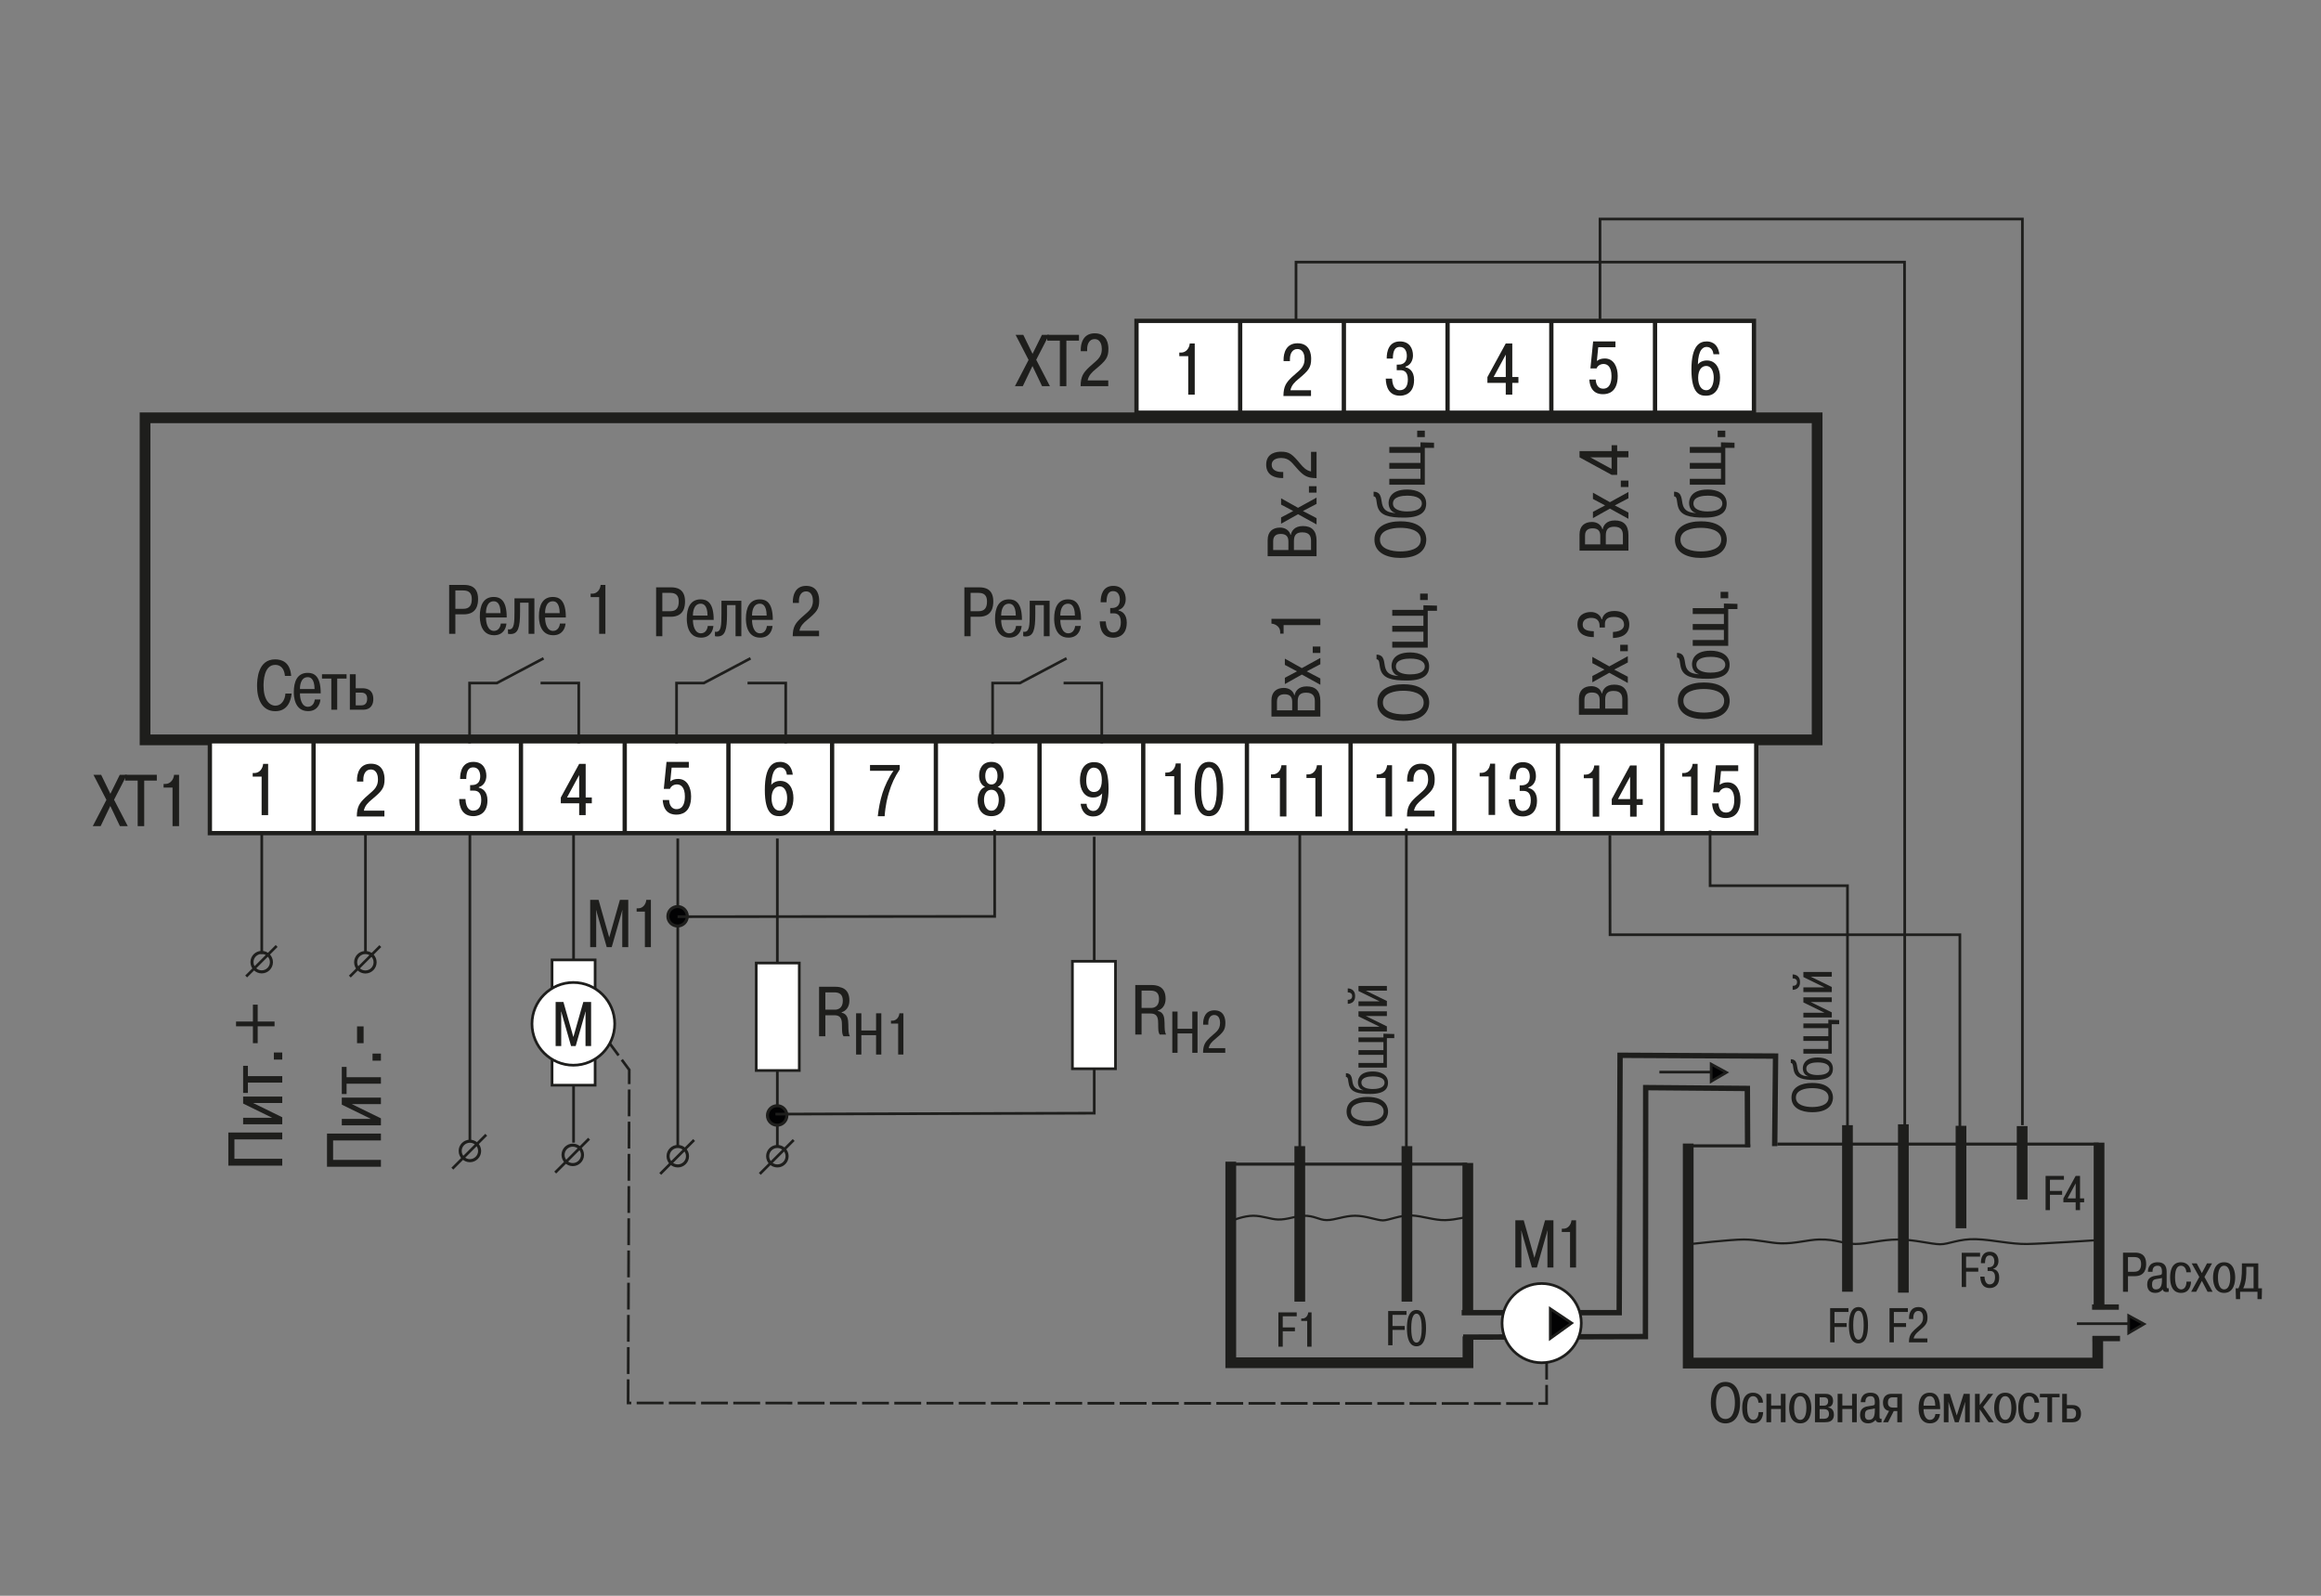 <?xml version="1.0" encoding="utf-8"?>
<!-- Generator: Adobe Illustrator 23.1.0, SVG Export Plug-In . SVG Version: 6.00 Build 0)  -->
<svg version="1.1" id="Слой_1" xmlns="http://www.w3.org/2000/svg" xmlns:xlink="http://www.w3.org/1999/xlink" x="0px" y="0px"
	 width="800px" height="550px" viewBox="0 0 800 550" style="enable-background:new 0 0 800 550;" xml:space="preserve">
<rect x="0" y="0" width="800" height="550" fill="#808080" stroke="none"/>
<style type="text/css">
	.st0{fill:none;stroke:#1E1E1C;stroke-width:0.925;}
	.st1{fill:none;stroke:#1E1E1C;stroke-width:3.7;}
	.st2{fill:#FFFFFF;stroke:#1E1E1C;stroke-width:1.48;stroke-linecap:square;}
	.st3{fill:none;stroke:#1E1E1C;stroke-width:1.48;}
	.st4{fill:#1E1E1C;}
	.st5{fill:#1E1E1C;stroke:#1E1E1C;stroke-width:0.925;}
	.st6{fill:none;stroke:#1E1E1C;stroke-width:1.054;}
	.st7{fill:none;stroke:#1E1E1C;stroke-width:0.925;stroke-dasharray:7.4,0.925;}
	.st8{fill:#020203;stroke:#1E1E1C;stroke-width:1.85;}
	.st9{fill:#FFFFFF;stroke:#1E1E1C;stroke-width:0.925;}
	.st10{fill:#020203;stroke:#1E1E1C;stroke-width:0.925;}
	.st11{fill:none;stroke:#1E1E1C;stroke-width:3.7;stroke-miterlimit:2.613;}
	.st12{fill:#020203;stroke:#1E1E1C;stroke-width:1.11;stroke-miterlimit:2.613;}
	.st13{fill:none;stroke:#1E1E1C;stroke-width:1.039;stroke-miterlimit:2.613;}
	.st14{fill:none;stroke:#1E1E1C;stroke-width:0.74;stroke-miterlimit:2.613;}
	.st15{fill:none;stroke:#FFFFFF;stroke-width:1.85;}
	.st16{fill:none;stroke:#1E1E1C;stroke-width:3.92;stroke-miterlimit:2.613;}
	.st17{fill:none;stroke:#1E1E1C;stroke-width:5.04;stroke-miterlimit:2.613;}
	.st18{fill:none;stroke:#1E1E1C;stroke-width:2.822;stroke-miterlimit:2.613;}
	.st19{fill:none;stroke:#1E1E1C;stroke-width:0.98;stroke-miterlimit:2.613;}
	.st20{fill:none;stroke:#FFFFFF;stroke-width:5.6;stroke-miterlimit:2.613;}
	.st21{fill:none;stroke:#1E1E1C;stroke-width:1.4;stroke-miterlimit:2.613;}
	.st22{fill:none;stroke:#1E1E1C;stroke-width:1.12;stroke-miterlimit:2.613;stroke-dasharray:25.2,5.6;}
	.st23{fill:none;stroke:#1E1E1C;stroke-width:3.36;stroke-miterlimit:2.613;}
	.st24{fill:none;stroke:#1E1E1C;stroke-width:1.12;stroke-miterlimit:2.613;}
	.st25{fill-rule:evenodd;clip-rule:evenodd;fill:#1E1E1C;}
	.st26{fill-rule:evenodd;clip-rule:evenodd;fill:#1E1E1C;stroke:#1E1E1C;stroke-width:5.600000e-04;stroke-miterlimit:2.613;}
	.st27{fill:none;stroke:#1E1E1C;stroke-width:1.68;stroke-miterlimit:2.613;}
	.st28{fill:none;stroke:#1E1E1C;stroke-width:1.12;stroke-miterlimit:2.613;stroke-dasharray:8.4,2.8;}
	.st29{fill:none;stroke:#231F20;stroke-width:3.92;stroke-miterlimit:2.613;}
	.st30{fill:none;stroke:#231F20;stroke-width:5.04;stroke-miterlimit:2.613;}
	.st31{fill:none;stroke:#231F20;stroke-width:2.822;stroke-miterlimit:2.613;}
	.st32{fill:none;stroke:#231F20;stroke-width:1.4;stroke-miterlimit:2.613;}
	.st33{fill:none;stroke:#231F20;stroke-width:1.12;stroke-miterlimit:2.613;stroke-dasharray:25.2,5.6;}
	.st34{fill:none;stroke:#231F20;stroke-width:3.36;stroke-miterlimit:2.613;}
	.st35{fill-rule:evenodd;clip-rule:evenodd;fill:#231F20;}
	.st36{fill-rule:evenodd;clip-rule:evenodd;fill:#231F20;stroke:#231F20;stroke-width:5.600000e-04;stroke-miterlimit:2.613;}
	.st37{fill:none;stroke:#231F20;stroke-width:1.12;stroke-miterlimit:2.613;}
	.st38{fill:none;stroke:#231F20;stroke-width:1.68;stroke-miterlimit:2.613;}
	.st39{fill:#231F20;}
	.st40{fill:#020203;stroke:#1E1E1C;stroke-width:1.054;}
	.st41{fill:none;stroke:#1E1E1C;stroke-width:0.925;stroke-dasharray:7.4,1.85;}
	.st42{fill:#020203;}
	.st43{fill:none;stroke:#1E1E1C;stroke-width:1.85;stroke-miterlimit:2.613;}
	.st44{fill:none;stroke:#231F20;stroke-width:5.04;}
	.st45{fill:none;stroke:#231F20;stroke-width:2.24;}
	.st46{fill:#231F20;stroke:#231F20;stroke-width:1.4;}
	.st47{fill:#020203;stroke:#231F20;stroke-width:1.4;}
	.st48{fill:none;stroke:#231F20;stroke-width:5.6;stroke-miterlimit:2.613;}
	.st49{fill:none;stroke:#231F20;stroke-width:2.8;stroke-miterlimit:2.613;}
	.st50{fill:none;stroke:#1E1E1C;stroke-width:3.145;stroke-miterlimit:2.613;}
	.st51{fill:none;stroke:#1E1E1C;stroke-width:0.925;stroke-dasharray:9.25,1.85;}
	.st52{fill:none;stroke:#1E1E1C;stroke-width:1.85;}
	.st53{fill:#FFFFFF;}
	.st54{fill:none;stroke:#231F20;stroke-width:2.8;}
</style>
<path class="st14" d="M723.233,427.413c0,0-18.939,1.258-24.554,1.348c-5.617,0.089-11.704-1.454-17.557-1.658
	c-5.859-0.205-9.354,1.762-12.396,1.747c-3.046-0.012-8.891-1.644-14.51-1.644c-5.622,0-10.538,1.555-14.753,1.543
	c-4.21-0.014-6.316-1.647-12.408-1.543c-3.855,0.066-8.192,1.44-13.111,1.336c-3.742-0.08-8.138-1.336-12.878-1.336
	c-4.688,0-18.272,1.555-18.272,1.555"/>
<line class="st0" x1="197.696" y1="287.198" x2="197.696" y2="393.825"/>
<rect x="50" y="144" class="st1" width="576.328" height="111.001"/>
<rect x="72.338" y="255.5" class="st2" width="533.008" height="31.653"/>
<line class="st3" x1="251.071" y1="255.528" x2="251.071" y2="287.184"/>
<line class="st3" x1="286.808" y1="255.526" x2="286.808" y2="287.184"/>
<line class="st3" x1="215.33" y1="255.528" x2="215.33" y2="287.184"/>
<line class="st3" x1="179.558" y1="255.528" x2="179.558" y2="287.184"/>
<line class="st3" x1="465.523" y1="255.528" x2="465.523" y2="287.184"/>
<line class="st3" x1="322.576" y1="255.528" x2="322.576" y2="287.184"/>
<line class="st3" x1="358.313" y1="255.528" x2="358.313" y2="287.184"/>
<line class="st3" x1="394.05" y1="255.528" x2="394.05" y2="287.184"/>
<line class="st3" x1="501.262" y1="255.528" x2="501.262" y2="287.184"/>
<line class="st3" x1="537.005" y1="255.526" x2="537.005" y2="287.182"/>
<line class="st3" x1="572.951" y1="256.08" x2="572.951" y2="287.736"/>
<line class="st3" x1="429.787" y1="255.528" x2="429.787" y2="287.184"/>
<path class="st4" d="M374.531,277.037c-0.026,1.337,0.96,2.471,2.269,2.471c1.594,0,2.799-1.411,3.103-6.127l0.026,0.025
	c-1.011,1.286-2.293,1.464-3.176,1.464c-3.103,0-4.516-2.876-4.516-5.902c0-3.077,1.16-6.28,4.791-6.28
	c2.522,0,5.068,0.934,5.068,9.156c0,8.244-2.974,9.557-5.297,9.557c-3.149,0-4.161-2.674-4.31-4.363H374.531z M376.977,264.58
	c-1.789,0-2.57,2.069-2.57,4.414c0,3.881,2.169,3.983,2.595,3.983c1.338,0,2.774-0.781,2.774-4.085
	C379.777,265.891,378.617,264.58,376.977,264.58z"/>
<g>
	<path class="st4" d="M438.076,266.901h0.635c1.637,0,2.819-1.438,2.974-3.153h1.715V281.4h-2.245v-13.264h-3.079V266.901z"/>
	<path class="st4" d="M450.309,266.901h0.632c1.636,0,2.823-1.438,2.974-3.153h1.713V281.4h-2.245v-13.264h-3.074V266.901z"/>
</g>
<g>
	<path class="st4" d="M401.648,266.272h0.632c1.641,0,2.823-1.439,2.975-3.153h1.714v17.652h-2.245v-13.263h-3.075V266.272z"/>
	<path class="st4" d="M411.783,271.946c0-9.104,3.71-9.357,4.918-9.357c1.209,0,4.916,0.253,4.916,9.357
		c0,9.103-3.707,9.356-4.916,9.356C415.493,281.302,411.783,281.049,411.783,271.946z M419.4,271.946
		c0-6.027-1.412-7.464-2.699-7.464c-1.287,0-2.699,1.437-2.699,7.464c0,6.026,1.412,7.463,2.699,7.463
		C417.988,279.409,419.4,277.972,419.4,271.946z"/>
</g>
<line class="st3" x1="143.819" y1="255.528" x2="143.819" y2="287.184"/>
<g>
	<path class="st4" d="M474.492,266.902h0.629c1.639,0,2.825-1.438,2.974-3.152h1.717v17.65h-2.245v-13.264h-3.076V266.902z"/>
	<path class="st4" d="M494.462,281.4h-9.507c0.026-3.378,0.96-4.64,2.9-6.505c2.371-2.27,4.389-3.1,4.389-6.304
		c0-0.909-0.228-3.379-2.498-3.379c-1.79,0-2.545,1.715-2.545,3.404v0.756h-2.197v-0.529c0-2.068,0.757-5.624,4.817-5.624
		c4.389,0,4.69,3.986,4.69,5.347c0,3.051-0.908,4.086-4.389,6.986c-1.308,1.082-2.418,2.167-2.747,3.857h7.087V281.4z"/>
</g>
<line class="st3" x1="108.072" y1="255.528" x2="108.072" y2="287.184"/>
<g>
	<path class="st4" d="M510.012,266.371h0.633c1.64,0,2.823-1.437,2.975-3.152h1.713v17.651h-2.244v-13.263h-3.076V266.371z"/>
	<path class="st4" d="M522.191,275.5c0.202,3.656,1.868,4.008,2.623,4.008c1.889,0,2.82-1.411,2.82-3.732
		c0-2.924-1.66-3.176-2.568-3.176h-1.261v-1.916h0.529c0.656,0,2.952-0.025,2.952-3.053c0-1.309-0.532-3.051-2.423-3.051
		c-1.458,0-2.371,0.984-2.394,4.01h-2.117c-0.026-2.472,0.729-5.9,4.563-5.9c3.354,0,4.49,2.497,4.49,4.842
		c0,1.663-0.835,3.354-2.599,3.857v0.202c1.214,0.226,2.973,1.235,2.973,4.362c0,5.319-4.107,5.446-4.841,5.446
		c-3.881,0-4.841-3.127-4.916-5.9H522.191z"/>
</g>
<g>
	<path class="st4" d="M545.901,266.983h0.633c1.637,0,2.823-1.437,2.975-3.151h1.713v17.651h-2.242v-13.264h-3.079V266.983z"/>
	<path class="st4" d="M555.535,277.423v-1.991l6.327-11.6h2.246v11.575h2.115v2.016h-2.115v4.06h-2.246v-4.06H555.535z
		 M561.862,275.407v-7.717l-4.187,7.717H561.862z"/>
</g>
<path class="st4" d="M160.427,275.399c0.201,3.657,1.866,4.01,2.625,4.01c1.892,0,2.825-1.411,2.825-3.733
	c0-2.924-1.665-3.176-2.572-3.176h-1.264v-1.917h0.532c0.655,0,2.948-0.025,2.948-3.051c0-1.31-0.528-3.051-2.417-3.051
	c-1.464,0-2.372,0.984-2.398,4.008h-2.119c-0.026-2.47,0.733-5.9,4.565-5.9c3.354,0,4.488,2.497,4.488,4.843
	c0,1.664-0.833,3.353-2.599,3.857v0.202c1.212,0.227,2.978,1.236,2.978,4.361c0,5.32-4.111,5.446-4.843,5.446
	c-3.882,0-4.842-3.126-4.916-5.9H160.427z"/>
<path class="st4" d="M337.472,267.33c0-2.471,1.238-4.741,4.239-4.741s4.231,2.27,4.231,4.741c0,1.742-0.703,3.253-2.064,3.885
	c2.498,0.882,2.57,4.184,2.57,4.564c0,2.95-1.387,5.52-4.737,5.52c-3.356,0-4.744-2.571-4.744-5.52c0-0.38,0.079-3.682,2.573-4.564
	C338.178,270.583,337.472,269.071,337.472,267.33z M344.256,275.652c0-1.589-0.654-3.455-2.546-3.455
	c-1.892,0-2.547,1.866-2.547,3.455c0,1.538,0.603,3.757,2.547,3.757C343.651,279.409,344.256,277.19,344.256,275.652z
	 M343.826,267.407c0-0.555-0.127-2.926-2.116-2.926c-1.993,0-2.119,2.371-2.119,2.926c0,2.016,0.933,2.974,2.119,2.974
	C342.896,270.382,343.826,269.423,343.826,267.407z"/>
<path class="st4" d="M299.878,263.664h10.239v1.538c-1.77,2.647-2.774,4.815-3.733,7.992c-0.48,1.563-1.212,4.336-1.464,8.12h-2.369
	c0.275-2.597,0.833-5.497,1.636-8.018c0.733-2.269,2.145-5.421,3.785-7.64h-8.094V263.664z"/>
<path class="st4" d="M271.206,267.003c-0.074-0.831-0.55-2.521-2.343-2.521c-1.06,0-2.899,0.655-3.026,6.051
	c0.606-0.856,1.815-1.387,3.101-1.387c3.152,0,4.54,2.824,4.54,5.926c0,2.698-1.034,6.227-4.818,6.227
	c-2.165,0-5.042-0.629-5.042-9.026c0-8.497,2.974-9.684,5.269-9.684c0.835,0,3.836,0.153,4.365,4.414H271.206z M268.712,279.409
	c1.944,0,2.598-2.396,2.598-4.363c0-1.588-0.557-4.008-2.624-4.008c-1.438,0-2.749,1.261-2.749,4.085
	C265.937,277.82,267.098,279.409,268.712,279.409z"/>
<path class="st4" d="M230.641,275.727c0,1.186,0.558,3.152,2.524,3.152c2.447,0,2.9-2.47,2.9-4.362c0-3.101-1.312-4.159-2.725-4.159
	c-1.108,0-2.066,0.603-2.42,1.537H228.8l0.934-9.306h7.691v1.994H231.5l-0.476,4.739c0.779-0.58,1.588-0.856,2.748-0.856
	c3.124,0,4.435,3,4.435,6.025c0,5.876-3.632,6.279-5.042,6.279c-1.007,0-4.439-0.051-4.74-5.043H230.641z"/>
<path class="st4" d="M193.297,276.87v-1.991l6.329-11.6h2.245v11.574h2.116v2.017h-2.116v4.06h-2.245v-4.06H193.297z
	 M199.626,274.853v-7.715l-4.187,7.715H199.626z"/>
<path class="st4" d="M87.1,266.432h0.628c1.639,0,2.825-1.437,2.974-3.151h1.717v17.651h-2.241v-13.264H87.1V266.432z"/>
<g>
	<path class="st4" d="M592.344,276.904c0,1.187,0.558,3.153,2.524,3.153c2.446,0,2.9-2.471,2.9-4.363c0-3.1-1.313-4.158-2.726-4.158
		c-1.108,0-2.068,0.605-2.42,1.537h-2.119l0.934-9.305h7.691v1.992h-5.925l-0.478,4.741c0.779-0.58,1.588-0.857,2.747-0.857
		c3.124,0,4.436,3,4.436,6.025c0,5.876-3.632,6.279-5.04,6.279c-1.009,0-4.439-0.049-4.742-5.043H592.344z"/>
	<path class="st4" d="M579.809,266.432h0.628c1.639,0,2.825-1.437,2.973-3.151h1.719v17.651h-2.244v-13.264h-3.077V266.432z"/>
</g>
<line class="st5" x1="125.965" y1="287.184" x2="125.965" y2="328.332"/>
<line class="st5" x1="167.587" y1="391.115" x2="155.912" y2="402.791"/>
<line class="st5" x1="131.088" y1="326.083" x2="120.583" y2="336.589"/>
<path class="st6" d="M125.938,328.304c1.85,0,3.352,1.498,3.352,3.348c0,1.853-1.502,3.352-3.352,3.352
	c-1.853,0-3.352-1.498-3.352-3.352C122.586,329.803,124.084,328.304,125.938,328.304z"/>
<line class="st5" x1="95.353" y1="326.043" x2="84.848" y2="336.549"/>
<path class="st6" d="M90.203,328.263c1.85,0,3.352,1.5,3.352,3.35c0,1.853-1.502,3.352-3.352,3.352
	c-1.853,0-3.353-1.498-3.353-3.352C86.85,329.763,88.349,328.263,90.203,328.263z"/>
<line class="st5" x1="90.225" y1="287.184" x2="90.225" y2="328.778"/>
<path class="st6" d="M161.962,393.338c1.853,0,3.352,1.498,3.352,3.349c0,1.852-1.498,3.352-3.352,3.352
	c-1.85,0-3.349-1.499-3.349-3.352C158.613,394.836,160.112,393.338,161.962,393.338z"/>
<path class="st4" d="M132.496,281.4h-9.506c0.026-3.378,0.959-4.64,2.897-6.506c2.372-2.27,4.387-3.101,4.387-6.304
	c0-0.908-0.223-3.378-2.494-3.378c-1.789,0-2.547,1.713-2.547,3.401v0.758h-2.19v-0.529c0-2.069,0.751-5.624,4.815-5.624
	c4.387,0,4.691,3.985,4.691,5.347c0,3.051-0.91,4.084-4.39,6.985c-1.312,1.083-2.42,2.169-2.747,3.859h7.086V281.4z"/>
<rect x="391.721" y="110.591" class="st2" width="212.828" height="31.653"/>
<line class="st3" x1="570.452" y1="110.618" x2="570.452" y2="142.275"/>
<line class="st3" x1="534.712" y1="110.618" x2="534.712" y2="142.275"/>
<line class="st3" x1="498.943" y1="110.618" x2="498.943" y2="142.275"/>
<line class="st3" x1="463.201" y1="110.618" x2="463.201" y2="142.275"/>
<line class="st3" x1="427.454" y1="110.618" x2="427.454" y2="142.275"/>
<path class="st4" d="M479.81,130.49c0.2,3.656,1.865,4.01,2.625,4.01c1.891,0,2.823-1.411,2.823-3.733
	c0-2.925-1.666-3.178-2.571-3.178h-1.263v-1.916h0.532c0.654,0,2.947-0.025,2.947-3.051c0-1.311-0.529-3.051-2.416-3.051
	c-1.465,0-2.373,0.983-2.399,4.008h-2.118c-0.026-2.471,0.73-5.9,4.564-5.9c3.354,0,4.488,2.497,4.488,4.842
	c0,1.664-0.833,3.354-2.597,3.858v0.203c1.209,0.226,2.978,1.236,2.978,4.361c0,5.321-4.114,5.446-4.845,5.446
	c-3.881,0-4.841-3.127-4.916-5.9H479.81z"/>
<path class="st4" d="M590.589,122.093c-0.075-0.83-0.55-2.52-2.343-2.52c-1.061,0-2.9,0.655-3.027,6.051
	c0.607-0.857,1.816-1.387,3.1-1.387c3.154,0,4.54,2.824,4.54,5.926c0,2.697-1.033,6.227-4.817,6.227
	c-2.164,0-5.041-0.63-5.041-9.026c0-8.498,2.973-9.684,5.266-9.684c0.837,0,3.836,0.153,4.366,4.413H590.589z M588.094,134.501
	c1.945,0,2.599-2.397,2.599-4.363c0-1.588-0.558-4.008-2.625-4.008c-1.439,0-2.747,1.261-2.747,4.084
	C585.32,132.911,586.48,134.501,588.094,134.501z"/>
<path class="st4" d="M550.022,130.817c0,1.187,0.56,3.153,2.526,3.153c2.446,0,2.898-2.471,2.898-4.363
	c0-3.1-1.31-4.159-2.724-4.159c-1.108,0-2.065,0.605-2.42,1.538h-2.119l0.934-9.306h7.694v1.992h-5.928l-0.475,4.741
	c0.776-0.58,1.585-0.857,2.747-0.857c3.124,0,4.436,3.001,4.436,6.025c0,5.877-3.634,6.28-5.043,6.28
	c-1.007,0-4.441-0.051-4.742-5.044H550.022z"/>
<path class="st4" d="M512.679,131.962v-1.991l6.327-11.6h2.246v11.574h2.115v2.017h-2.115v4.06h-2.246v-4.06H512.679z
	 M519.006,129.945v-7.715l-4.187,7.715H519.006z"/>
<path class="st4" d="M406.482,121.524h0.628c1.64,0,2.826-1.437,2.974-3.152h1.718v17.65h-2.243V122.76h-3.078V121.524z"/>
<path class="st4" d="M451.878,136.492h-9.506c0.026-3.379,0.96-4.641,2.897-6.507c2.372-2.27,4.388-3.1,4.388-6.304
	c0-0.907-0.225-3.378-2.496-3.378c-1.789,0-2.546,1.715-2.546,3.402v0.758h-2.191v-0.53c0-2.069,0.751-5.623,4.815-5.623
	c4.388,0,4.692,3.983,4.692,5.346c0,3.051-0.911,4.083-4.391,6.983c-1.311,1.084-2.42,2.17-2.747,3.86h7.086V136.492z"/>
<line class="st0" x1="161.957" y1="287.193" x2="161.957" y2="393.336"/>
<line class="st5" x1="239.243" y1="392.921" x2="227.568" y2="404.597"/>
<path class="st6" d="M233.618,395.144c1.853,0,3.352,1.498,3.352,3.349c0,1.852-1.498,3.352-3.352,3.352
	c-1.85,0-3.349-1.499-3.349-3.352C230.268,396.642,231.768,395.144,233.618,395.144z"/>
<line class="st5" x1="203.046" y1="392.466" x2="191.371" y2="404.142"/>
<path class="st6" d="M197.421,394.689c1.853,0,3.352,1.498,3.352,3.35c0,1.852-1.498,3.352-3.352,3.352c-1.85,0-3.35-1.5-3.35-3.352
	C194.071,396.187,195.571,394.689,197.421,394.689z"/>
<line class="st0" x1="233.613" y1="288.999" x2="233.613" y2="395.143"/>
<line class="st5" x1="273.565" y1="392.921" x2="261.89" y2="404.597"/>
<path class="st6" d="M267.94,395.144c1.853,0,3.352,1.498,3.352,3.349c0,1.852-1.498,3.352-3.352,3.352
	c-1.85,0-3.349-1.499-3.349-3.352C264.591,396.642,266.09,395.144,267.94,395.144z"/>
<line class="st0" x1="267.935" y1="288.999" x2="267.935" y2="395.143"/>
<path class="st40" d="M233.55,312.457c1.854,0,3.352,1.498,3.352,3.35c0,1.852-1.498,3.352-3.352,3.352
	c-1.85,0-3.348-1.5-3.348-3.352C230.202,313.955,231.701,312.457,233.55,312.457z"/>
<path class="st40" d="M267.873,381.102c1.854,0,3.352,1.498,3.352,3.35c0,1.852-1.498,3.352-3.352,3.352
	c-1.85,0-3.348-1.5-3.348-3.352C264.525,382.6,266.023,381.102,267.873,381.102z"/>
<polyline class="st0" points="342.831,285.988 342.839,315.846 233.549,315.947 "/>
<polyline class="st0" points="377.153,288.397 377.162,383.668 267.27,383.99 "/>
<polyline class="st0" points="187.353,226.905 171.262,235.417 161.858,235.417 161.858,256.21 "/>
<polyline class="st0" points="199.481,256.21 199.481,235.417 186.324,235.417 "/>
<polyline class="st0" points="258.687,226.906 242.596,235.42 233.192,235.42 233.192,256.211 "/>
<polyline class="st0" points="270.814,256.211 270.814,235.42 257.658,235.42 "/>
<polyline class="st0" points="367.625,226.905 351.534,235.417 342.13,235.417 342.13,256.21 "/>
<polyline class="st0" points="379.752,256.21 379.752,235.417 366.596,235.417 "/>
<g>
	<path class="st4" d="M359.134,115.407h2.453l-4.425,8.596l4.728,9.103h-2.705l-3.313-6.953l-3.337,6.953h-2.706l4.703-9.052
		l-4.475-8.646h2.655l3.186,6.548L359.134,115.407z"/>
	<path class="st4" d="M360.958,117.404v-1.997h10.948v1.997h-4.349v15.701h-2.25v-15.701H360.958z"/>
	<path class="st4" d="M381.996,133.105h-9.532c0.025-3.388,0.96-4.652,2.907-6.523c2.377-2.275,4.399-3.109,4.399-6.32
		c0-0.91-0.228-3.389-2.503-3.389c-1.795,0-2.554,1.72-2.554,3.413v0.759h-2.2v-0.531c0-2.073,0.759-5.638,4.829-5.638
		c4.399,0,4.703,3.995,4.703,5.36c0,3.059-0.91,4.096-4.399,7.003c-1.315,1.088-2.427,2.175-2.756,3.869h7.104V133.105z"/>
</g>
<g>
	<path class="st4" d="M159.988,201.604c1.709,0,4.792,0.385,4.792,4.84c0,1.612-0.241,5.297-4.936,5.297h-2.889v6.718h-2.143
		v-16.854H159.988z M156.954,209.839h2.697c2.239,0,2.961-1.3,2.961-3.347c0-2.071-0.939-2.986-2.961-2.986h-2.697V209.839z"/>
	<path class="st4" d="M174.559,214.92c-0.145,1.709-1.156,4.021-4.262,4.021c-4.839,0-4.912-5.441-4.912-6.549
		c0-3.636,1.18-6.646,4.792-6.646c2.119,0,4.213,1.011,4.455,6.02c0.024,0.36,0.024,0.698,0.024,1.059h-7.151
		c-0.024,1.758,0.578,4.623,2.745,4.623c1.589,0,2.263-1.42,2.359-2.527H174.559z M172.536,211.332
		c-0.024-3.805-1.613-4.094-2.359-4.094c-2.456,0-2.697,3.01-2.673,4.094H172.536z"/>
	<path class="st4" d="M184.193,206.228v12.231h-1.999V207.72h-2.938v3.106c0,5.49-0.65,7.705-3.323,7.705
		c-0.289,0-0.554-0.024-0.843-0.097v-1.541c0.121,0.024,0.265,0.049,0.385,0.049c1.758,0,1.854-2.288,1.854-6.116v-4.599H184.193z"
		/>
	<path class="st4" d="M194.935,214.92c-0.145,1.709-1.156,4.021-4.262,4.021c-4.839,0-4.912-5.441-4.912-6.549
		c0-3.636,1.18-6.646,4.792-6.646c2.119,0,4.214,1.011,4.455,6.02c0.024,0.36,0.024,0.698,0.024,1.059h-7.151
		c-0.024,1.758,0.578,4.623,2.745,4.623c1.589,0,2.263-1.42,2.359-2.527H194.935z M192.912,211.332
		c-0.024-3.805-1.613-4.094-2.359-4.094c-2.456,0-2.697,3.01-2.673,4.094H192.912z"/>
	<path class="st4" d="M203.584,204.614h0.602c1.565,0,2.697-1.373,2.841-3.01h1.637v16.854h-2.143v-12.665h-2.938V204.614z"/>
</g>
<g>
	<path class="st4" d="M231.324,202.435c1.709,0,4.792,0.385,4.792,4.84c0,1.612-0.241,5.297-4.936,5.297h-2.889v6.718h-2.143
		v-16.854H231.324z M228.29,210.669h2.697c2.239,0,2.961-1.3,2.961-3.347c0-2.071-0.939-2.986-2.961-2.986h-2.697V210.669z"/>
	<path class="st4" d="M245.895,215.75c-0.145,1.709-1.156,4.021-4.262,4.021c-4.839,0-4.912-5.441-4.912-6.549
		c0-3.636,1.18-6.646,4.792-6.646c2.119,0,4.213,1.011,4.455,6.02c0.024,0.36,0.024,0.698,0.024,1.059h-7.151
		c-0.024,1.758,0.578,4.623,2.745,4.623c1.589,0,2.263-1.42,2.359-2.527H245.895z M243.872,212.162
		c-0.024-3.805-1.613-4.094-2.359-4.094c-2.456,0-2.697,3.01-2.673,4.094H243.872z"/>
	<path class="st4" d="M255.529,207.058v12.231h-1.999V208.55h-2.938v3.106c0,5.49-0.65,7.705-3.323,7.705
		c-0.289,0-0.554-0.024-0.843-0.097v-1.541c0.121,0.024,0.265,0.049,0.385,0.049c1.758,0,1.854-2.288,1.854-6.116v-4.599H255.529z"
		/>
	<path class="st4" d="M266.271,215.75c-0.145,1.709-1.156,4.021-4.262,4.021c-4.839,0-4.912-5.441-4.912-6.549
		c0-3.636,1.18-6.646,4.792-6.646c2.119,0,4.214,1.011,4.455,6.02c0.024,0.36,0.024,0.698,0.024,1.059h-7.151
		c-0.024,1.758,0.578,4.623,2.745,4.623c1.589,0,2.263-1.42,2.359-2.527H266.271z M264.248,212.162
		c-0.024-3.805-1.613-4.094-2.359-4.094c-2.456,0-2.697,3.01-2.673,4.094H264.248z"/>
	<path class="st4" d="M282.312,219.289h-9.077c0.024-3.227,0.915-4.431,2.769-6.212c2.263-2.167,4.189-2.962,4.189-6.02
		c0-0.867-0.217-3.227-2.384-3.227c-1.709,0-2.432,1.637-2.432,3.25v0.723h-2.095v-0.506c0-1.975,0.723-5.369,4.599-5.369
		c4.189,0,4.479,3.805,4.479,5.104c0,2.913-0.867,3.9-4.189,6.67c-1.252,1.035-2.312,2.07-2.625,3.684h6.766V219.289z"/>
</g>
<g>
	<path class="st4" d="M337.576,202.435c1.709,0,4.792,0.385,4.792,4.84c0,1.612-0.241,5.297-4.936,5.297h-2.889v6.718h-2.143
		v-16.854H337.576z M334.542,210.669h2.697c2.239,0,2.961-1.3,2.961-3.347c0-2.071-0.939-2.986-2.961-2.986h-2.697V210.669z"/>
	<path class="st4" d="M352.146,215.75c-0.145,1.709-1.156,4.021-4.262,4.021c-4.839,0-4.912-5.441-4.912-6.549
		c0-3.636,1.18-6.646,4.792-6.646c2.119,0,4.213,1.011,4.455,6.02c0.024,0.36,0.024,0.698,0.024,1.059h-7.151
		c-0.024,1.758,0.578,4.623,2.745,4.623c1.589,0,2.263-1.42,2.359-2.527H352.146z M350.124,212.162
		c-0.024-3.805-1.613-4.094-2.359-4.094c-2.456,0-2.697,3.01-2.673,4.094H350.124z"/>
	<path class="st4" d="M361.781,207.058v12.231h-1.999V208.55h-2.938v3.106c0,5.49-0.65,7.705-3.323,7.705
		c-0.289,0-0.554-0.024-0.843-0.097v-1.541c0.121,0.024,0.265,0.049,0.385,0.049c1.758,0,1.854-2.288,1.854-6.116v-4.599H361.781z"
		/>
	<path class="st4" d="M372.523,215.75c-0.145,1.709-1.156,4.021-4.262,4.021c-4.839,0-4.912-5.441-4.912-6.549
		c0-3.636,1.18-6.646,4.792-6.646c2.119,0,4.214,1.011,4.455,6.02c0.024,0.36,0.024,0.698,0.024,1.059h-7.151
		c-0.024,1.758,0.578,4.623,2.745,4.623c1.589,0,2.263-1.42,2.359-2.527H372.523z M370.5,212.162
		c-0.024-3.805-1.613-4.094-2.359-4.094c-2.456,0-2.697,3.01-2.673,4.094H370.5z"/>
	<path class="st4" d="M381.123,214.16c0.193,3.491,1.782,3.829,2.505,3.829c1.806,0,2.696-1.349,2.696-3.564
		c0-2.793-1.589-3.033-2.456-3.033h-1.204v-1.83h0.506c0.626,0,2.817-0.024,2.817-2.914c0-1.252-0.506-2.913-2.312-2.913
		c-1.396,0-2.264,0.939-2.287,3.828h-2.023c-0.024-2.359,0.699-5.634,4.358-5.634c3.203,0,4.286,2.384,4.286,4.623
		c0,1.589-0.795,3.202-2.479,3.684v0.192c1.155,0.217,2.841,1.181,2.841,4.166c0,5.08-3.925,5.201-4.623,5.201
		c-3.708,0-4.623-2.986-4.695-5.635H381.123z"/>
</g>
<g>
	<path class="st4" d="M436.935,186.123c0-2.913,1.758-4.285,4.285-4.285c1.662,0,3.179,0.891,3.588,2.504h0.12
		c0.217-1.204,1.156-3.034,4.166-3.034c2.985,0,4.695,1.541,4.695,5.009v5.394h-16.854V186.123z M444.086,189.566v-2.985
		c0-1.782-0.939-2.553-2.625-2.553c-1.156,0-2.625,0.361-2.625,2.48v3.058H444.086z M451.887,189.566v-3.105
		c0-1.276-0.265-2.986-2.985-2.986c-2.071,0-2.914,0.939-2.914,2.986v3.105H451.887z"/>
	<path class="st4" d="M441.558,173.912v-2.167l5.851,3.274l6.381-3.515v2.167l-4.695,2.456l4.695,2.456v2.167l-6.381-3.516
		l-5.851,3.274v-2.167l4.189-2.215L441.558,173.912z"/>
	<path class="st4" d="M451.164,169.792v-2.216h2.625v2.216H451.164z"/>
	<path class="st4" d="M453.789,155.728v9.078c-3.227-0.024-4.431-0.915-6.212-2.77c-2.167-2.263-2.962-4.189-6.02-4.189
		c-0.867,0-3.227,0.217-3.227,2.384c0,1.71,1.637,2.432,3.25,2.432h0.723v2.095h-0.506c-1.975,0-5.369-0.722-5.369-4.599
		c0-4.189,3.805-4.479,5.104-4.479c2.913,0,3.9,0.867,6.67,4.189c1.035,1.252,2.07,2.312,3.684,2.625v-6.767H453.789z"/>
</g>
<g>
	<path class="st4" d="M438.243,241.383c0-2.913,1.758-4.285,4.285-4.285c1.662,0,3.179,0.891,3.588,2.504h0.12
		c0.217-1.204,1.156-3.034,4.166-3.034c2.985,0,4.695,1.541,4.695,5.009v5.394h-16.854V241.383z M445.395,244.826v-2.985
		c0-1.782-0.939-2.553-2.625-2.553c-1.156,0-2.625,0.361-2.625,2.48v3.058H445.395z M453.195,244.826v-3.105
		c0-1.276-0.265-2.986-2.985-2.986c-2.071,0-2.914,0.939-2.914,2.986v3.105H453.195z"/>
	<path class="st4" d="M442.866,229.172v-2.167l5.851,3.274l6.381-3.515v2.167l-4.695,2.456l4.695,2.456v2.167l-6.381-3.516
		l-5.851,3.274v-2.167l4.189-2.215L442.866,229.172z"/>
	<path class="st4" d="M452.473,225.052v-2.216h2.625v2.216H452.473z"/>
	<path class="st4" d="M441.253,218.38v-0.603c0-1.564-1.373-2.696-3.01-2.841v-1.638h16.854v2.144h-12.665v2.938H441.253z"/>
</g>
<g>
	<path class="st4" d="M474.751,242.14c0-4.479,4.165-6.309,8.933-6.309c8.765,0,8.934,5.297,8.934,6.309
		c0,1.011-0.169,6.309-8.934,6.309C478.916,248.448,474.751,246.618,474.751,242.14z M490.715,242.14
		c0-3.443-4.358-4.069-7.031-4.069c-2.938,0-7.03,0.771-7.03,4.069s4.093,4.069,7.03,4.069
		C486.356,246.209,490.715,245.583,490.715,242.14z"/>
	<path class="st4" d="M474.462,225.618c3.082,0.097,2.408,2.962,3.13,4.912c0.65,1.758,2.191,2.312,4.383,2.456v-0.049
		c-2.312-0.602-2.336-3.13-2.336-3.395c0-0.698,0.097-4.671,6.429-4.671c3.275,0,6.525,1.324,6.525,4.839
		c0,1.999-0.843,4.84-7.608,4.84c-5.249,0-8.283-0.698-9.174-3.828c-0.481-1.661-0.193-3.516-1.349-3.491V225.618z M491.1,229.688
		c0-1.59-1.637-2.697-5.032-2.697c-1.517,0-4.936,0.241-4.936,2.697c0,2.07,2.479,2.745,4.863,2.745
		C490.209,232.433,491.1,230.867,491.1,229.688z"/>
	<path class="st4" d="M490.618,217.718H479.88v-2.023h10.738v-3.467H479.88v-2.022h10.738v-1.59l4.672,0.121v1.781h-3.179v12.689
		H479.88v-2.022h10.738V217.718z"/>
	<path class="st4" d="M489.486,206.806v-2.216h2.625v2.216H489.486z"/>
</g>
<g>
	<path class="st4" d="M544.221,240.779c0-2.913,1.758-4.285,4.285-4.285c1.662,0,3.179,0.891,3.588,2.504h0.121
		c0.216-1.204,1.155-3.034,4.165-3.034c2.985,0,4.695,1.541,4.695,5.009v5.394h-16.854V240.779z M551.372,244.223v-2.985
		c0-1.782-0.939-2.553-2.625-2.553c-1.155,0-2.625,0.361-2.625,2.48v3.058H551.372z M559.173,244.223v-3.105
		c0-1.276-0.265-2.986-2.985-2.986c-2.071,0-2.914,0.939-2.914,2.986v3.105H559.173z"/>
	<path class="st4" d="M548.844,228.568v-2.167l5.851,3.274l6.381-3.515v2.167l-4.695,2.456l4.695,2.456v2.167l-6.381-3.516
		l-5.851,3.274v-2.167l4.189-2.215L548.844,228.568z"/>
	<path class="st4" d="M558.45,224.448v-2.216h2.625v2.216H558.45z"/>
	<path class="st4" d="M555.946,217.824c3.491-0.192,3.829-1.781,3.829-2.504c0-1.806-1.349-2.697-3.564-2.697
		c-2.793,0-3.033,1.59-3.033,2.456v1.204h-1.83v-0.506c0-0.626-0.024-2.816-2.914-2.816c-1.252,0-2.913,0.505-2.913,2.311
		c0,1.397,0.939,2.264,3.828,2.288v2.022c-2.359,0.024-5.634-0.698-5.634-4.358c0-3.202,2.384-4.286,4.623-4.286
		c1.589,0,3.202,0.795,3.684,2.48h0.193c0.216-1.156,1.18-2.841,4.165-2.841c5.081,0,5.201,3.925,5.201,4.623
		c0,3.708-2.986,4.623-5.635,4.694V217.824z"/>
</g>
<g>
	<path class="st4" d="M578.319,241.536c0-4.479,4.165-6.309,8.933-6.309c8.765,0,8.934,5.297,8.934,6.309
		c0,1.011-0.169,6.309-8.934,6.309C582.484,247.845,578.319,246.015,578.319,241.536z M594.283,241.536
		c0-3.443-4.358-4.069-7.031-4.069c-2.938,0-7.03,0.771-7.03,4.069s4.093,4.069,7.03,4.069
		C589.925,245.605,594.283,244.979,594.283,241.536z"/>
	<path class="st4" d="M578.03,225.015c3.082,0.097,2.408,2.962,3.13,4.912c0.65,1.758,2.191,2.312,4.383,2.456v-0.049
		c-2.312-0.602-2.336-3.13-2.336-3.395c0-0.698,0.097-4.671,6.429-4.671c3.275,0,6.525,1.324,6.525,4.839
		c0,1.999-0.843,4.84-7.608,4.84c-5.249,0-8.283-0.698-9.174-3.828c-0.481-1.661-0.193-3.516-1.349-3.491V225.015z M594.668,229.084
		c0-1.59-1.637-2.697-5.032-2.697c-1.517,0-4.936,0.241-4.936,2.697c0,2.07,2.479,2.745,4.863,2.745
		C593.777,231.829,594.668,230.264,594.668,229.084z"/>
	<path class="st4" d="M594.187,217.114h-10.738v-2.023h10.738v-3.467h-10.738v-2.022h10.738v-1.59l4.672,0.121v1.781h-3.179v12.689
		h-12.231v-2.022h10.738V217.114z"/>
	<path class="st4" d="M593.055,206.202v-2.216h2.625v2.216H593.055z"/>
</g>
<g>
	<path class="st4" d="M577.311,185.987c0-4.479,4.165-6.309,8.933-6.309c8.765,0,8.934,5.297,8.934,6.309
		c0,1.011-0.169,6.309-8.934,6.309C581.476,192.296,577.311,190.466,577.311,185.987z M593.274,185.987
		c0-3.443-4.358-4.069-7.031-4.069c-2.938,0-7.03,0.771-7.03,4.069s4.093,4.069,7.03,4.069
		C588.916,190.057,593.274,189.431,593.274,185.987z"/>
	<path class="st4" d="M577.021,169.466c3.082,0.097,2.408,2.962,3.13,4.912c0.65,1.758,2.191,2.312,4.383,2.456v-0.049
		c-2.312-0.602-2.336-3.13-2.336-3.395c0-0.698,0.097-4.671,6.429-4.671c3.275,0,6.525,1.324,6.525,4.839
		c0,1.999-0.843,4.84-7.608,4.84c-5.249,0-8.283-0.698-9.174-3.828c-0.481-1.661-0.193-3.516-1.349-3.491V169.466z M593.659,173.535
		c0-1.59-1.637-2.697-5.032-2.697c-1.517,0-4.936,0.241-4.936,2.697c0,2.07,2.479,2.745,4.863,2.745
		C592.769,176.28,593.659,174.715,593.659,173.535z"/>
	<path class="st4" d="M593.178,161.565h-10.738v-2.023h10.738v-3.467h-10.738v-2.022h10.738v-1.59l4.672,0.121v1.781h-3.179v12.689
		h-12.231v-2.022h10.738V161.565z"/>
	<path class="st4" d="M592.046,150.653v-2.216h2.625v2.216H592.046z"/>
</g>
<g>
	<path class="st4" d="M473.739,185.987c0-4.479,4.165-6.309,8.933-6.309c8.765,0,8.934,5.297,8.934,6.309
		c0,1.011-0.169,6.309-8.934,6.309C477.904,192.296,473.739,190.466,473.739,185.987z M489.703,185.987
		c0-3.443-4.358-4.069-7.031-4.069c-2.938,0-7.03,0.771-7.03,4.069s4.093,4.069,7.03,4.069
		C485.345,190.057,489.703,189.431,489.703,185.987z"/>
	<path class="st4" d="M473.45,169.466c3.082,0.097,2.408,2.962,3.13,4.912c0.65,1.758,2.191,2.312,4.383,2.456v-0.049
		c-2.312-0.602-2.336-3.13-2.336-3.395c0-0.698,0.097-4.671,6.429-4.671c3.275,0,6.525,1.324,6.525,4.839
		c0,1.999-0.843,4.84-7.608,4.84c-5.249,0-8.283-0.698-9.174-3.828c-0.481-1.661-0.193-3.516-1.349-3.491V169.466z M490.088,173.535
		c0-1.59-1.637-2.697-5.032-2.697c-1.517,0-4.936,0.241-4.936,2.697c0,2.07,2.479,2.745,4.863,2.745
		C489.197,176.28,490.088,174.715,490.088,173.535z"/>
	<path class="st4" d="M489.606,161.565h-10.738v-2.023h10.738v-3.467h-10.738v-2.022h10.738v-1.59l4.672,0.121v1.781H491.1v12.689
		h-12.231v-2.022h10.738V161.565z"/>
	<path class="st4" d="M488.475,150.653v-2.216h2.625v2.216H488.475z"/>
</g>
<g>
	<path class="st4" d="M544.43,184.189c0-2.913,1.758-4.285,4.285-4.285c1.662,0,3.179,0.891,3.588,2.504h0.121
		c0.216-1.204,1.155-3.034,4.165-3.034c2.985,0,4.695,1.541,4.695,5.009v5.394H544.43V184.189z M551.581,187.633v-2.985
		c0-1.782-0.939-2.553-2.625-2.553c-1.155,0-2.625,0.361-2.625,2.48v3.058H551.581z M559.382,187.633v-3.105
		c0-1.276-0.265-2.986-2.985-2.986c-2.071,0-2.914,0.939-2.914,2.986v3.105H559.382z"/>
	<path class="st4" d="M549.053,171.979v-2.167l5.851,3.274l6.381-3.515v2.167l-4.695,2.456l4.695,2.456v2.167l-6.381-3.516
		l-5.851,3.274v-2.167l4.189-2.215L549.053,171.979z"/>
	<path class="st4" d="M558.659,167.858v-2.216h2.625v2.216H558.659z"/>
	<path class="st4" d="M557.407,163.666h-1.901l-11.076-6.043v-2.144h11.052v-2.022h1.926v2.022h3.877v2.144h-3.877V163.666z
		 M555.481,157.623h-7.368l7.368,3.997V157.623z"/>
</g>
<g>
	<path class="st4" d="M41.285,267.04h2.453l-4.425,8.596l4.728,9.103h-2.705l-3.313-6.953l-3.337,6.953H31.98l4.703-9.052
		l-4.475-8.646h2.655l3.186,6.548L41.285,267.04z"/>
	<path class="st4" d="M43.108,269.037v-1.997h10.948v1.997h-4.349v15.701h-2.25v-15.701H43.108z"/>
	<path class="st4" d="M56.384,270.2h0.632c1.644,0,2.832-1.441,2.983-3.16h1.719v17.698h-2.25v-13.299h-3.085V270.2z"/>
</g>
<g>
	<path class="st4" d="M97.288,399.386v2.363H78.703v-11.417h18.585v2.363H80.8v6.69H97.288z"/>
	<path class="st4" d="M83.801,380.354v-2.416h13.487v2.229H87.252l10.036,4.912v2.416H83.801v-2.23h10.036L83.801,380.354z"/>
	<path class="st4" d="M85.447,376.692h-1.646v-9.346h1.646v3.558h11.841v2.23H85.447V376.692z"/>
	<path class="st4" d="M94.394,365.199v-2.442h2.894v2.442H94.394z"/>
	<path class="st4" d="M87.172,353.73h-5.814v-1.646h5.814v-5.814h1.646v5.814h5.814v1.646h-5.814v5.814h-1.646V353.73z"/>
</g>
<g>
	<path class="st4" d="M100.521,239.031c-0.241,2.384-1.3,6.092-5.634,6.092c-4.647,0-6.285-4.311-6.285-8.645
		c0-2.095,0.193-9.222,6.236-9.222c2.288,0,5.201,0.963,5.514,5.706h-2.143c-0.145-1.541-0.771-3.804-3.371-3.804
		c-3.9,0-3.997,5.755-3.997,7.224c0,4.791,1.999,6.838,4.118,6.838c2.046,0,3.299-1.999,3.419-4.189H100.521z"/>
	<path class="st4" d="M110.445,241.078c-0.145,1.709-1.156,4.021-4.262,4.021c-4.839,0-4.912-5.441-4.912-6.549
		c0-3.636,1.18-6.646,4.792-6.646c2.119,0,4.214,1.011,4.455,6.02c0.024,0.36,0.024,0.698,0.024,1.059h-7.151
		c-0.024,1.758,0.578,4.623,2.745,4.623c1.589,0,2.263-1.42,2.359-2.527H110.445z M108.422,237.49
		c-0.024-3.805-1.613-4.094-2.359-4.094c-2.456,0-2.697,3.01-2.673,4.094H108.422z"/>
	<path class="st4" d="M110.978,233.878v-1.492h8.476v1.492h-3.227v10.739h-2.022v-10.739H110.978z"/>
	<path class="st4" d="M122.61,232.386v4.84h2.239c0.915,0,3.829,0.023,3.829,3.731c0,1.396-0.482,3.66-3.612,3.66h-4.479v-12.231
		H122.61z M122.61,243.124h1.758c0.915,0,2.191-0.24,2.191-2.312c0-2.095-1.613-2.095-2.143-2.095h-1.806V243.124z"/>
</g>
<polyline class="st51" points="533.089,466.237 533.089,483.745 216.489,483.545 216.891,368.735 210.067,359.502 "/>
<polyline class="st0" points="446.711,110.11 446.711,90.342 656.451,90.342 656.531,387.603 "/>
<polyline class="st0" points="554.898,287.846 554.947,322.168 675.527,322.17 675.527,388.205 "/>
<polyline class="st0" points="589.422,286.241 589.444,305.269 636.788,305.271 636.788,390.615 "/>
<polyline class="st0" points="551.487,110.012 551.487,75.489 697.078,75.487 697.078,387.804 "/>
<g>
	<path class="st4" d="M205.496,313.736h-0.07l0.07,0.884v11.821h-2.071v-16.289h2.886l3.676,12.962l3.677-12.962h2.886v16.289
		h-2.071V314.62l0.07-0.884h-0.07l-3.63,12.705h-1.722L205.496,313.736z"/>
	<path class="st4" d="M219.435,313.062h0.582c1.512,0,2.606-1.326,2.746-2.909h1.583v16.289h-2.071v-12.24h-2.839V313.062z"/>
</g>
<g>
	<path class="st4" d="M524.38,424.162h-0.069l0.069,0.884v11.821h-2.07v-16.289h2.885l3.677,12.962l3.677-12.962h2.886v16.289
		h-2.071v-11.821l0.07-0.884h-0.07l-3.63,12.705h-1.722L524.38,424.162z"/>
	<path class="st4" d="M538.319,423.487h0.582c1.513,0,2.606-1.326,2.746-2.909h1.582v16.289h-2.071v-12.24h-2.839V423.487z"/>
</g>
<line class="st0" x1="448.009" y1="286.792" x2="448.009" y2="396.548"/>
<line class="st0" x1="484.74" y1="285.587" x2="484.74" y2="396.233"/>
<line class="st52" x1="730.725" y1="461.337" x2="721.26" y2="461.337"/>
<line class="st52" x1="730.325" y1="450.498" x2="721.091" y2="450.498"/>
<line class="st0" x1="591.248" y1="369.51" x2="571.958" y2="369.51"/>
<line class="st1" x1="448.009" y1="395.029" x2="448.009" y2="448.62"/>
<line class="st1" x1="484.94" y1="395.029" x2="484.94" y2="448.62"/>
<line class="st1" x1="696.995" y1="388.122" x2="696.995" y2="413.412"/>
<line class="st1" x1="656.049" y1="387.502" x2="656.049" y2="445.526"/>
<line class="st1" x1="636.78" y1="387.803" x2="636.78" y2="445.208"/>
<line class="st1" x1="675.92" y1="388.021" x2="675.92" y2="423.33"/>
<rect x="260.65" y="331.916" class="st9" width="14.85" height="37.042"/>
<g>
	<path class="st4" d="M617.484,378.292c0-3.585,3.334-5.05,7.149-5.05c7.015,0,7.149,4.24,7.149,5.05s-0.135,5.049-7.149,5.049
		C620.818,383.341,617.484,381.877,617.484,378.292z M630.261,378.292c0-2.756-3.488-3.257-5.627-3.257
		c-2.352,0-5.627,0.616-5.627,3.257s3.275,3.257,5.627,3.257C626.772,381.549,630.261,381.048,630.261,378.292z"/>
	<path class="st4" d="M617.253,365.073c2.467,0.077,1.927,2.371,2.505,3.932c0.521,1.407,1.754,1.851,3.508,1.966v-0.038
		c-1.851-0.482-1.869-2.506-1.869-2.718c0-0.559,0.077-3.738,5.146-3.738c2.621,0,5.223,1.06,5.223,3.873
		c0,1.6-0.675,3.874-6.09,3.874c-4.201,0-6.63-0.56-7.343-3.064c-0.386-1.33-0.154-2.813-1.079-2.794V365.073z M630.569,368.33
		c0-1.271-1.311-2.158-4.027-2.158c-1.215,0-3.951,0.193-3.951,2.158c0,1.658,1.985,2.197,3.893,2.197
		C629.856,370.527,630.569,369.274,630.569,368.33z"/>
	<path class="st4" d="M630.184,358.754h-8.595v-1.619h8.595v-2.774h-8.595v-1.619h8.595v-1.272l3.739,0.097v1.426h-2.544v10.156
		h-9.79v-1.618h8.595V358.754z"/>
	<path class="st4" d="M621.589,345.497v-1.754h9.79v1.619h-7.285l7.285,3.565v1.753h-9.79v-1.618h7.285L621.589,345.497z"/>
	<path class="st4" d="M617.889,339.774c0.404,0.02,1.522-0.058,1.522-1.271s-1.118-1.291-1.522-1.272v-1.388
		c2.467,0.097,2.544,2.101,2.544,2.66c0,0.559-0.077,2.563-2.544,2.659V339.774z M621.589,336.749v-1.754h9.79v1.619h-7.285
		l7.285,3.565v1.753h-9.79v-1.618h7.285L621.589,336.749z"/>
</g>
<g>
	<path class="st4" d="M464.137,383.108c0-3.585,3.334-5.05,7.149-5.05c7.015,0,7.149,4.24,7.149,5.05s-0.135,5.049-7.149,5.049
		C467.471,388.157,464.137,386.693,464.137,383.108z M476.913,383.108c0-2.756-3.488-3.257-5.627-3.257
		c-2.352,0-5.627,0.616-5.627,3.257s3.275,3.257,5.627,3.257C473.425,386.365,476.913,385.864,476.913,383.108z"/>
	<path class="st4" d="M463.905,369.89c2.467,0.077,1.927,2.371,2.505,3.932c0.521,1.407,1.754,1.851,3.508,1.966v-0.038
		c-1.851-0.482-1.869-2.506-1.869-2.718c0-0.559,0.077-3.738,5.146-3.738c2.621,0,5.223,1.06,5.223,3.873
		c0,1.6-0.675,3.874-6.09,3.874c-4.201,0-6.63-0.56-7.343-3.064c-0.386-1.33-0.154-2.813-1.079-2.794V369.89z M477.222,373.146
		c0-1.271-1.311-2.158-4.027-2.158c-1.215,0-3.951,0.193-3.951,2.158c0,1.658,1.985,2.197,3.893,2.197
		C476.509,375.344,477.222,374.091,477.222,373.146z"/>
	<path class="st4" d="M476.836,363.57h-8.595v-1.619h8.595v-2.774h-8.595v-1.619h8.595v-1.272l3.739,0.097v1.426h-2.544v10.156
		h-9.79v-1.618h8.595V363.57z"/>
	<path class="st4" d="M468.241,350.313v-1.754h9.79v1.619h-7.285l7.285,3.565v1.753h-9.79v-1.618h7.285L468.241,350.313z"/>
	<path class="st4" d="M464.541,344.591c0.404,0.02,1.522-0.058,1.522-1.271s-1.118-1.291-1.522-1.272v-1.388
		c2.467,0.097,2.544,2.101,2.544,2.66c0,0.559-0.077,2.563-2.544,2.659V344.591z M468.241,341.565v-1.754h9.79v1.619h-7.285
		l7.285,3.565v1.753h-9.79v-1.618h7.285L468.241,341.565z"/>
</g>
<g>
	<path class="st4" d="M735.896,431.736c1.368,0,3.835,0.309,3.835,3.874c0,1.291-0.192,4.239-3.95,4.239h-2.313v5.377h-1.715v-13.49
		H735.896z M733.467,438.327h2.159c1.792,0,2.37-1.041,2.37-2.679c0-1.657-0.752-2.39-2.37-2.39h-2.159V438.327z"/>
	<path class="st4" d="M740.345,438.327c0-0.713,0.154-3.276,3.334-3.276c2.178,0,3.122,1.138,3.122,3.296v4.722
		c0,0.867,0.077,0.963,0.463,0.963c0.077,0,0.174,0,0.251-0.019v1.214c-0.174,0.038-0.502,0.077-0.752,0.077
		c-0.481,0-1.118-0.097-1.33-0.906c-0.693,0.906-1.618,1.215-2.544,1.215c-2.196,0-2.794-1.504-2.794-2.949
		c0-2.485,1.889-2.852,3.392-3.045c1.657-0.231,1.696-0.192,1.696-1.311c0-1.83-0.79-2.062-1.504-2.062
		c-1.657,0-1.772,1.426-1.753,2.081H740.345z M745.183,440.467c-2.063,0.559-3.411,0.019-3.411,2.235
		c0,0.616,0.077,1.715,1.311,1.715c1.677,0,2.101-1.33,2.101-3.354V440.467z"/>
	<path class="st4" d="M755.202,441.738c-0.02,0.81-0.289,3.874-3.411,3.874c-0.925,0-3.797-0.154-3.797-5.357
		c0-1.754,0.366-5.204,3.72-5.204c2.293,0,3.431,1.734,3.431,3.45h-1.562c-0.038-1.195-0.675-2.255-1.85-2.255
		c-1.099,0-2.043,0.905-2.043,4.009c0,3.7,1.445,4.162,2.139,4.162c0.714,0,1.773-0.559,1.812-2.679H755.202z"/>
	<path class="st4" d="M760.712,435.437h1.734l-2.621,4.683l2.814,5.107h-1.734l-1.966-3.758l-1.966,3.758h-1.734l2.813-5.107
		l-2.621-4.683h1.734l1.773,3.354L760.712,435.437z"/>
	<path class="st4" d="M766.608,435.051c3.507,0,3.815,3.854,3.815,5.262c0,1.388-0.309,5.3-3.815,5.3
		c-3.508,0-3.816-3.912-3.816-5.3C762.792,438.905,763.101,435.051,766.608,435.051z M766.608,444.417
		c1.349,0,2.119-1.561,2.119-4.104c0-1.869-0.462-4.066-2.119-4.066c-1.658,0-2.12,2.197-2.12,4.066
		C764.488,442.856,765.259,444.417,766.608,444.417z"/>
	<path class="st4" d="M771.54,444.031c1.079-2.351,1.195-4.259,1.195-6.957v-1.638h5.646v8.595h1.272l-0.077,3.739h-1.465v-2.544
		h-5.994v2.544h-1.426l-0.115-3.739H771.54z M776.763,444.031v-7.4h-2.505V438c0,0.867,0.02,3.854-1.06,6.031H776.763z"/>
</g>
<g>
	<path class="st4" d="M594.728,476.293c3.585,0,5.05,3.334,5.05,7.149c0,7.015-4.24,7.149-5.05,7.149s-5.049-0.135-5.049-7.149
		C589.679,479.627,591.143,476.293,594.728,476.293z M594.728,489.069c2.756,0,3.257-3.488,3.257-5.627
		c0-2.352-0.616-5.627-3.257-5.627s-3.257,3.275-3.257,5.627C591.471,485.581,591.972,489.069,594.728,489.069z"/>
	<path class="st4" d="M607.715,486.699c-0.02,0.81-0.289,3.874-3.411,3.874c-0.925,0-3.797-0.154-3.797-5.357
		c0-1.754,0.366-5.204,3.72-5.204c2.293,0,3.431,1.734,3.431,3.45h-1.562c-0.038-1.195-0.675-2.255-1.85-2.255
		c-1.099,0-2.043,0.905-2.043,4.009c0,3.7,1.445,4.162,2.139,4.162c0.714,0,1.773-0.559,1.812-2.679H607.715z"/>
	<path class="st4" d="M610.469,490.188h-1.618v-9.79h1.618v4.027h3.354v-4.027h1.619v9.79h-1.619v-4.567h-3.354V490.188z"/>
	<path class="st4" d="M620.509,480.012c3.507,0,3.815,3.854,3.815,5.262c0,1.388-0.309,5.3-3.815,5.3
		c-3.508,0-3.816-3.912-3.816-5.3C616.692,483.866,617.001,480.012,620.509,480.012z M620.509,489.378
		c1.349,0,2.119-1.561,2.119-4.104c0-1.869-0.462-4.066-2.119-4.066c-1.658,0-2.12,2.197-2.12,4.066
		C618.389,487.817,619.159,489.378,620.509,489.378z"/>
	<path class="st4" d="M629.103,480.397c0.925,0,2.717,0.192,2.717,2.409c0,1.657-0.982,2.101-1.657,2.178v0.115
		c0.771,0.097,1.946,0.636,1.946,2.467c0,2.447-1.946,2.621-3.063,2.621h-3.469v-9.79H629.103z M627.194,484.483h1.368
		c0.56,0,1.562-0.136,1.562-1.504c0-1.311-0.964-1.388-1.503-1.388h-1.427V484.483z M627.194,488.992h1.503
		c0.579,0,1.716-0.135,1.716-1.657c0-1.58-1.137-1.657-1.773-1.657h-1.445V488.992z"/>
	<path class="st4" d="M635.018,490.188h-1.618v-9.79h1.618v4.027h3.354v-4.027h1.619v9.79h-1.619v-4.567h-3.354V490.188z"/>
	<path class="st4" d="M641.376,483.288c0-0.713,0.154-3.276,3.334-3.276c2.178,0,3.122,1.138,3.122,3.296v4.722
		c0,0.867,0.077,0.963,0.463,0.963c0.077,0,0.174,0,0.251-0.019v1.214c-0.174,0.038-0.502,0.077-0.752,0.077
		c-0.481,0-1.118-0.097-1.33-0.906c-0.693,0.906-1.618,1.215-2.544,1.215c-2.196,0-2.794-1.504-2.794-2.949
		c0-2.485,1.889-2.852,3.392-3.045c1.657-0.231,1.696-0.192,1.696-1.311c0-1.83-0.79-2.062-1.504-2.062
		c-1.657,0-1.772,1.426-1.753,2.081H641.376z M646.214,485.428c-2.063,0.559-3.411,0.019-3.411,2.235
		c0,0.616,0.077,1.715,1.311,1.715c1.677,0,2.101-1.33,2.101-3.354V485.428z"/>
	<path class="st4" d="M650.779,490.188h-1.715l2.062-3.893c-0.693-0.097-2.101-0.598-2.101-2.814c0-2.986,2.274-3.083,2.872-3.083
		h3.681v9.79h-1.619v-3.854h-1.214L650.779,490.188z M652.456,481.592c-0.617,0-1.734,0.059-1.734,1.831
		c0,1.484,1.002,1.716,1.715,1.716h1.522v-3.547H652.456z"/>
	<path class="st4" d="M668.661,487.354c-0.115,1.368-0.925,3.219-3.411,3.219c-3.874,0-3.932-4.355-3.932-5.242
		c0-2.91,0.944-5.319,3.835-5.319c1.696,0,3.373,0.81,3.565,4.818c0.02,0.289,0.02,0.559,0.02,0.848h-5.724
		c-0.02,1.407,0.462,3.7,2.197,3.7c1.271,0,1.812-1.137,1.889-2.023H668.661z M667.042,484.483
		c-0.019-3.045-1.291-3.276-1.889-3.276c-1.966,0-2.158,2.409-2.139,3.276H667.042z"/>
	<path class="st4" d="M671.608,483.269h-0.058l0.058,0.81v6.109h-1.618v-9.79h2.081l2.39,7.458l2.39-7.458h2.081v9.79h-1.618v-6.109
		l0.058-0.81h-0.058l-2.197,6.919h-1.311L671.608,483.269z"/>
	<path class="st4" d="M685.232,480.397h1.792l-3.488,4.548l3.662,5.242h-1.793l-3.045-4.452v4.452h-1.618v-9.79h1.618v3.874
		L685.232,480.397z"/>
	<path class="st4" d="M691.167,480.012c3.507,0,3.815,3.854,3.815,5.262c0,1.388-0.309,5.3-3.815,5.3
		c-3.508,0-3.816-3.912-3.816-5.3C687.351,483.866,687.659,480.012,691.167,480.012z M691.167,489.378
		c1.349,0,2.119-1.561,2.119-4.104c0-1.869-0.462-4.066-2.119-4.066c-1.658,0-2.12,2.197-2.12,4.066
		C689.047,487.817,689.817,489.378,691.167,489.378z"/>
	<path class="st4" d="M702.883,486.699c-0.02,0.81-0.289,3.874-3.411,3.874c-0.925,0-3.797-0.154-3.797-5.357
		c0-1.754,0.366-5.204,3.72-5.204c2.293,0,3.431,1.734,3.431,3.45h-1.562c-0.038-1.195-0.675-2.255-1.85-2.255
		c-1.099,0-2.043,0.905-2.043,4.009c0,3.7,1.445,4.162,2.139,4.162c0.714,0,1.773-0.559,1.812-2.679H702.883z"/>
	<path class="st4" d="M703.112,481.592v-1.194h6.784v1.194h-2.583v8.596h-1.619v-8.596H703.112z"/>
	<path class="st4" d="M712.419,480.397v3.874h1.792c0.732,0,3.064,0.019,3.064,2.986c0,1.118-0.385,2.93-2.891,2.93h-3.584v-9.79
		H712.419z M712.419,488.992h1.407c0.732,0,1.754-0.192,1.754-1.85c0-1.677-1.292-1.677-1.716-1.677h-1.445V488.992z"/>
</g>
<g>
	<path class="st4" d="M131.297,399.761v2.363h-18.585v-11.417h18.585v2.363h-16.488v6.69H131.297z"/>
	<path class="st4" d="M117.81,380.729v-2.416h13.487v2.229h-10.036l10.036,4.912v2.416H117.81v-2.23h10.036L117.81,380.729z"/>
	<path class="st4" d="M119.456,377.067h-1.646v-9.346h1.646v3.558h11.841v2.23h-11.841V377.067z"/>
	<path class="st4" d="M128.403,365.574v-2.442h2.894v2.442H128.403z"/>
	<path class="st4" d="M123.066,359.549v-5.788h2.257v5.788H123.066z"/>
</g>
<g>
	<path class="st4" d="M282.315,340.103h5.581c1.511,0,4.874,0.194,4.874,4.752c0,2.217-1.194,3.631-2.681,4.021v0.146
		c2.12,0.487,2.267,2.29,2.315,4.069c0.048,2.363,0.024,3.07,0.512,4.069h-2.193c-0.487-0.804-0.487-1.364-0.512-3.606
		c-0.024-1.608,0.024-3.631-2.607-3.631h-3.119v7.237h-2.169V340.103z M284.484,347.998h3.314c0.951,0,2.705-0.439,2.705-3.07
		c0-2.218-1.146-2.9-2.973-2.9h-3.046V347.998z"/>
</g>
<g>
	<path class="st4" d="M681.868,436.96v1.332h-4.198v5.294h-1.501v-11.803h6.323v1.332h-4.822v3.845H681.868z"/>
	<path class="st4" d="M684.009,439.994c0.135,2.445,1.248,2.682,1.754,2.682c1.265,0,1.888-0.944,1.888-2.496
		c0-1.955-1.112-2.124-1.72-2.124h-0.843v-1.281h0.354c0.438,0,1.973-0.018,1.973-2.04c0-0.877-0.354-2.041-1.619-2.041
		c-0.978,0-1.585,0.658-1.602,2.682h-1.416c-0.018-1.652,0.488-3.946,3.052-3.946c2.242,0,3.001,1.67,3.001,3.237
		c0,1.113-0.557,2.243-1.736,2.58v0.135c0.809,0.152,1.989,0.826,1.989,2.917c0,3.558-2.748,3.643-3.237,3.643
		c-2.597,0-3.237-2.091-3.288-3.946H684.009z"/>
</g>
<g>
	<path class="st4" d="M710.771,410.464v1.332h-4.198v5.294h-1.501v-11.803h6.323v1.332h-4.822v3.845H710.771z"/>
	<path class="st4" d="M711.208,414.375v-1.332l4.232-7.756h1.501v7.739h1.416v1.349h-1.416v2.715h-1.501v-2.715H711.208z
		 M715.44,413.026v-5.159l-2.799,5.159H715.44z"/>
</g>
<g>
	<path class="st4" d="M636.507,456.028v1.332h-4.198v5.294h-1.501v-11.803h6.323v1.332h-4.822v3.845H636.507z"/>
	<path class="st4" d="M637.282,456.753c0-6.087,2.479-6.256,3.287-6.256c0.81,0,3.288,0.169,3.288,6.256s-2.479,6.256-3.288,6.256
		C639.761,463.009,637.282,462.84,637.282,456.753z M642.374,456.753c0-4.029-0.944-4.991-1.805-4.991
		c-0.859,0-1.804,0.962-1.804,4.991c0,4.03,0.944,4.991,1.804,4.991C641.43,461.744,642.374,460.783,642.374,456.753z"/>
</g>
<g>
	<path class="st4" d="M484.167,457.032v1.332h-4.198v5.294h-1.501v-11.803h6.323v1.332h-4.822v3.845H484.167z"/>
	<path class="st4" d="M484.942,457.757c0-6.087,2.479-6.256,3.287-6.256c0.81,0,3.288,0.169,3.288,6.256s-2.479,6.256-3.288,6.256
		C487.421,464.013,484.942,463.844,484.942,457.757z M490.034,457.757c0-4.029-0.944-4.991-1.805-4.991
		c-0.859,0-1.804,0.962-1.804,4.991c0,4.03,0.944,4.991,1.804,4.991C489.09,462.748,490.034,461.787,490.034,457.757z"/>
</g>
<g>
	<path class="st4" d="M656.979,456.028v1.332h-4.198v5.294h-1.501v-11.803h6.323v1.332h-4.822v3.845H656.979z"/>
	<path class="st4" d="M664.33,462.654h-6.356c0.017-2.26,0.641-3.103,1.939-4.351c1.585-1.517,2.934-2.073,2.934-4.215
		c0-0.606-0.152-2.26-1.669-2.26c-1.197,0-1.703,1.147-1.703,2.276v0.506h-1.467v-0.354c0-1.383,0.506-3.761,3.22-3.761
		c2.935,0,3.137,2.664,3.137,3.575c0,2.04-0.607,2.731-2.935,4.67c-0.876,0.726-1.618,1.45-1.837,2.58h4.737V462.654z"/>
</g>
<g>
	<path class="st4" d="M446.333,457.515v1.332h-4.198v5.294h-1.501v-11.803h6.323v1.332h-4.822v3.845H446.333z"/>
	<path class="st4" d="M448.508,454.445h0.421c1.097,0,1.889-0.961,1.99-2.107h1.146v11.803h-1.501v-8.869h-2.057V454.445z"/>
</g>
<g>
	<path class="st4" d="M296.886,363.463h-1.807v-14.217h1.807v5.931h5.078v-5.931h1.808v14.217h-1.808v-6.682h-5.078V363.463z"/>
	<path class="st4" d="M307.099,351.785h0.508c1.32,0,2.274-1.158,2.396-2.539h1.381v14.217h-1.808V352.78h-2.478V351.785z"/>
</g>
<rect x="369.638" y="331.314" class="st9" width="14.85" height="37.042"/>
<g>
	<path class="st4" d="M391.305,339.501h5.58c1.512,0,4.874,0.194,4.874,4.752c0,2.217-1.194,3.631-2.681,4.021v0.146
		c2.12,0.487,2.267,2.29,2.315,4.069c0.049,2.363,0.024,3.07,0.512,4.069h-2.193c-0.487-0.804-0.487-1.364-0.512-3.606
		c-0.024-1.608,0.024-3.631-2.607-3.631h-3.119v7.237h-2.169V339.501z M393.474,347.396h3.314c0.95,0,2.704-0.439,2.704-3.07
		c0-2.218-1.145-2.9-2.973-2.9h-3.046V347.396z"/>
</g>
<g>
	<path class="st4" d="M405.876,362.861h-1.808v-14.217h1.808v5.931h5.077v-5.931h1.808v14.217h-1.808v-6.682h-5.077V362.861z"/>
	<path class="st4" d="M422.323,362.861h-7.657c0.021-2.722,0.771-3.737,2.336-5.24c1.909-1.827,3.533-2.498,3.533-5.077
		c0-0.731-0.183-2.722-2.01-2.722c-1.442,0-2.052,1.382-2.052,2.742v0.609h-1.767v-0.427c0-1.665,0.609-4.529,3.879-4.529
		c3.534,0,3.777,3.209,3.777,4.306c0,2.458-0.731,3.29-3.534,5.626c-1.056,0.873-1.949,1.747-2.213,3.107h5.707V362.861z"/>
</g>
<polyline class="st11" points="505.978,460.596 505.978,469.685 424.224,469.685 424.224,400.381 424.224,400.381 "/>
<line class="st13" x1="582.493" y1="394.926" x2="603.269" y2="394.926"/>
<line class="st13" x1="422.625" y1="401.231" x2="505.721" y2="401.231"/>
<line class="st13" x1="612.601" y1="394.324" x2="723.396" y2="394.324"/>
<line class="st11" x1="505.924" y1="451.631" x2="505.924" y2="400.831"/>
<line class="st11" x1="723.497" y1="451.23" x2="723.497" y2="393.825"/>
<polyline class="st43" points="504.317,460.856 567.145,460.663 567.237,374.858 602.275,375.146 602.366,395.33 "/>
<polyline class="st43" points="503.809,452.426 558.108,452.426 558.402,363.716 612.001,363.988 611.699,395.029 "/>
<path class="st14" d="M506.324,419.216c0,0-4.486,1.23-8.192,1.317c-3.712,0.087-7.729-1.418-11.594-1.618
	c-3.869-0.2-7.889,1.718-9.898,1.706c-2.012-0.013-5.873-1.605-9.584-1.605c-3.712,0-6.959,1.518-9.741,1.505
	c-2.779-0.013-4.171-1.606-8.194-1.505c-2.544,0.063-5.409,1.405-8.659,1.304c-2.469-0.077-5.372-1.304-8.503-1.304
	c-3.094,0-6.925,1.518-6.925,1.518"/>
<polyline class="st11" points="723.048,460.479 723.048,469.8 581.884,469.8 581.891,394.143 "/>
<g>
	<rect x="190.278" y="330.84" class="st9" width="14.85" height="43.185"/>
	<path class="st9" d="M197.623,338.622c7.874,0,14.256,6.38,14.256,14.254c0,7.875-6.383,14.259-14.256,14.259
		c-7.874,0-14.256-6.384-14.256-14.259C183.366,345.002,189.749,338.622,197.623,338.622z"/>
	<g>
		<path class="st4" d="M193.444,348.685h-0.065l0.065,0.824v11.015h-1.93v-15.178h2.689l3.426,12.077l3.426-12.077h2.689v15.178
			h-1.93v-11.015l0.065-0.824h-0.065l-3.382,11.839h-1.604L193.444,348.685z"/>
	</g>
</g>
<g>
	<path class="st9" d="M531.383,442.375c7.541,0,13.652,6.112,13.652,13.653c0,7.542-6.111,13.656-13.652,13.656
		c-7.541,0-13.656-6.113-13.656-13.656C517.727,448.487,523.842,442.375,531.383,442.375z"/>
	<polygon class="st10" points="534.349,451.065 541.728,456.009 534.349,461.323 	"/>
</g>
<polygon class="st10" points="589.799,366.765 595.063,369.631 589.799,372.712 "/>
<line class="st0" x1="735.161" y1="456.22" x2="715.871" y2="456.22"/>
<polygon class="st10" points="733.712,453.475 738.976,456.341 733.712,459.421 "/>
</svg>
